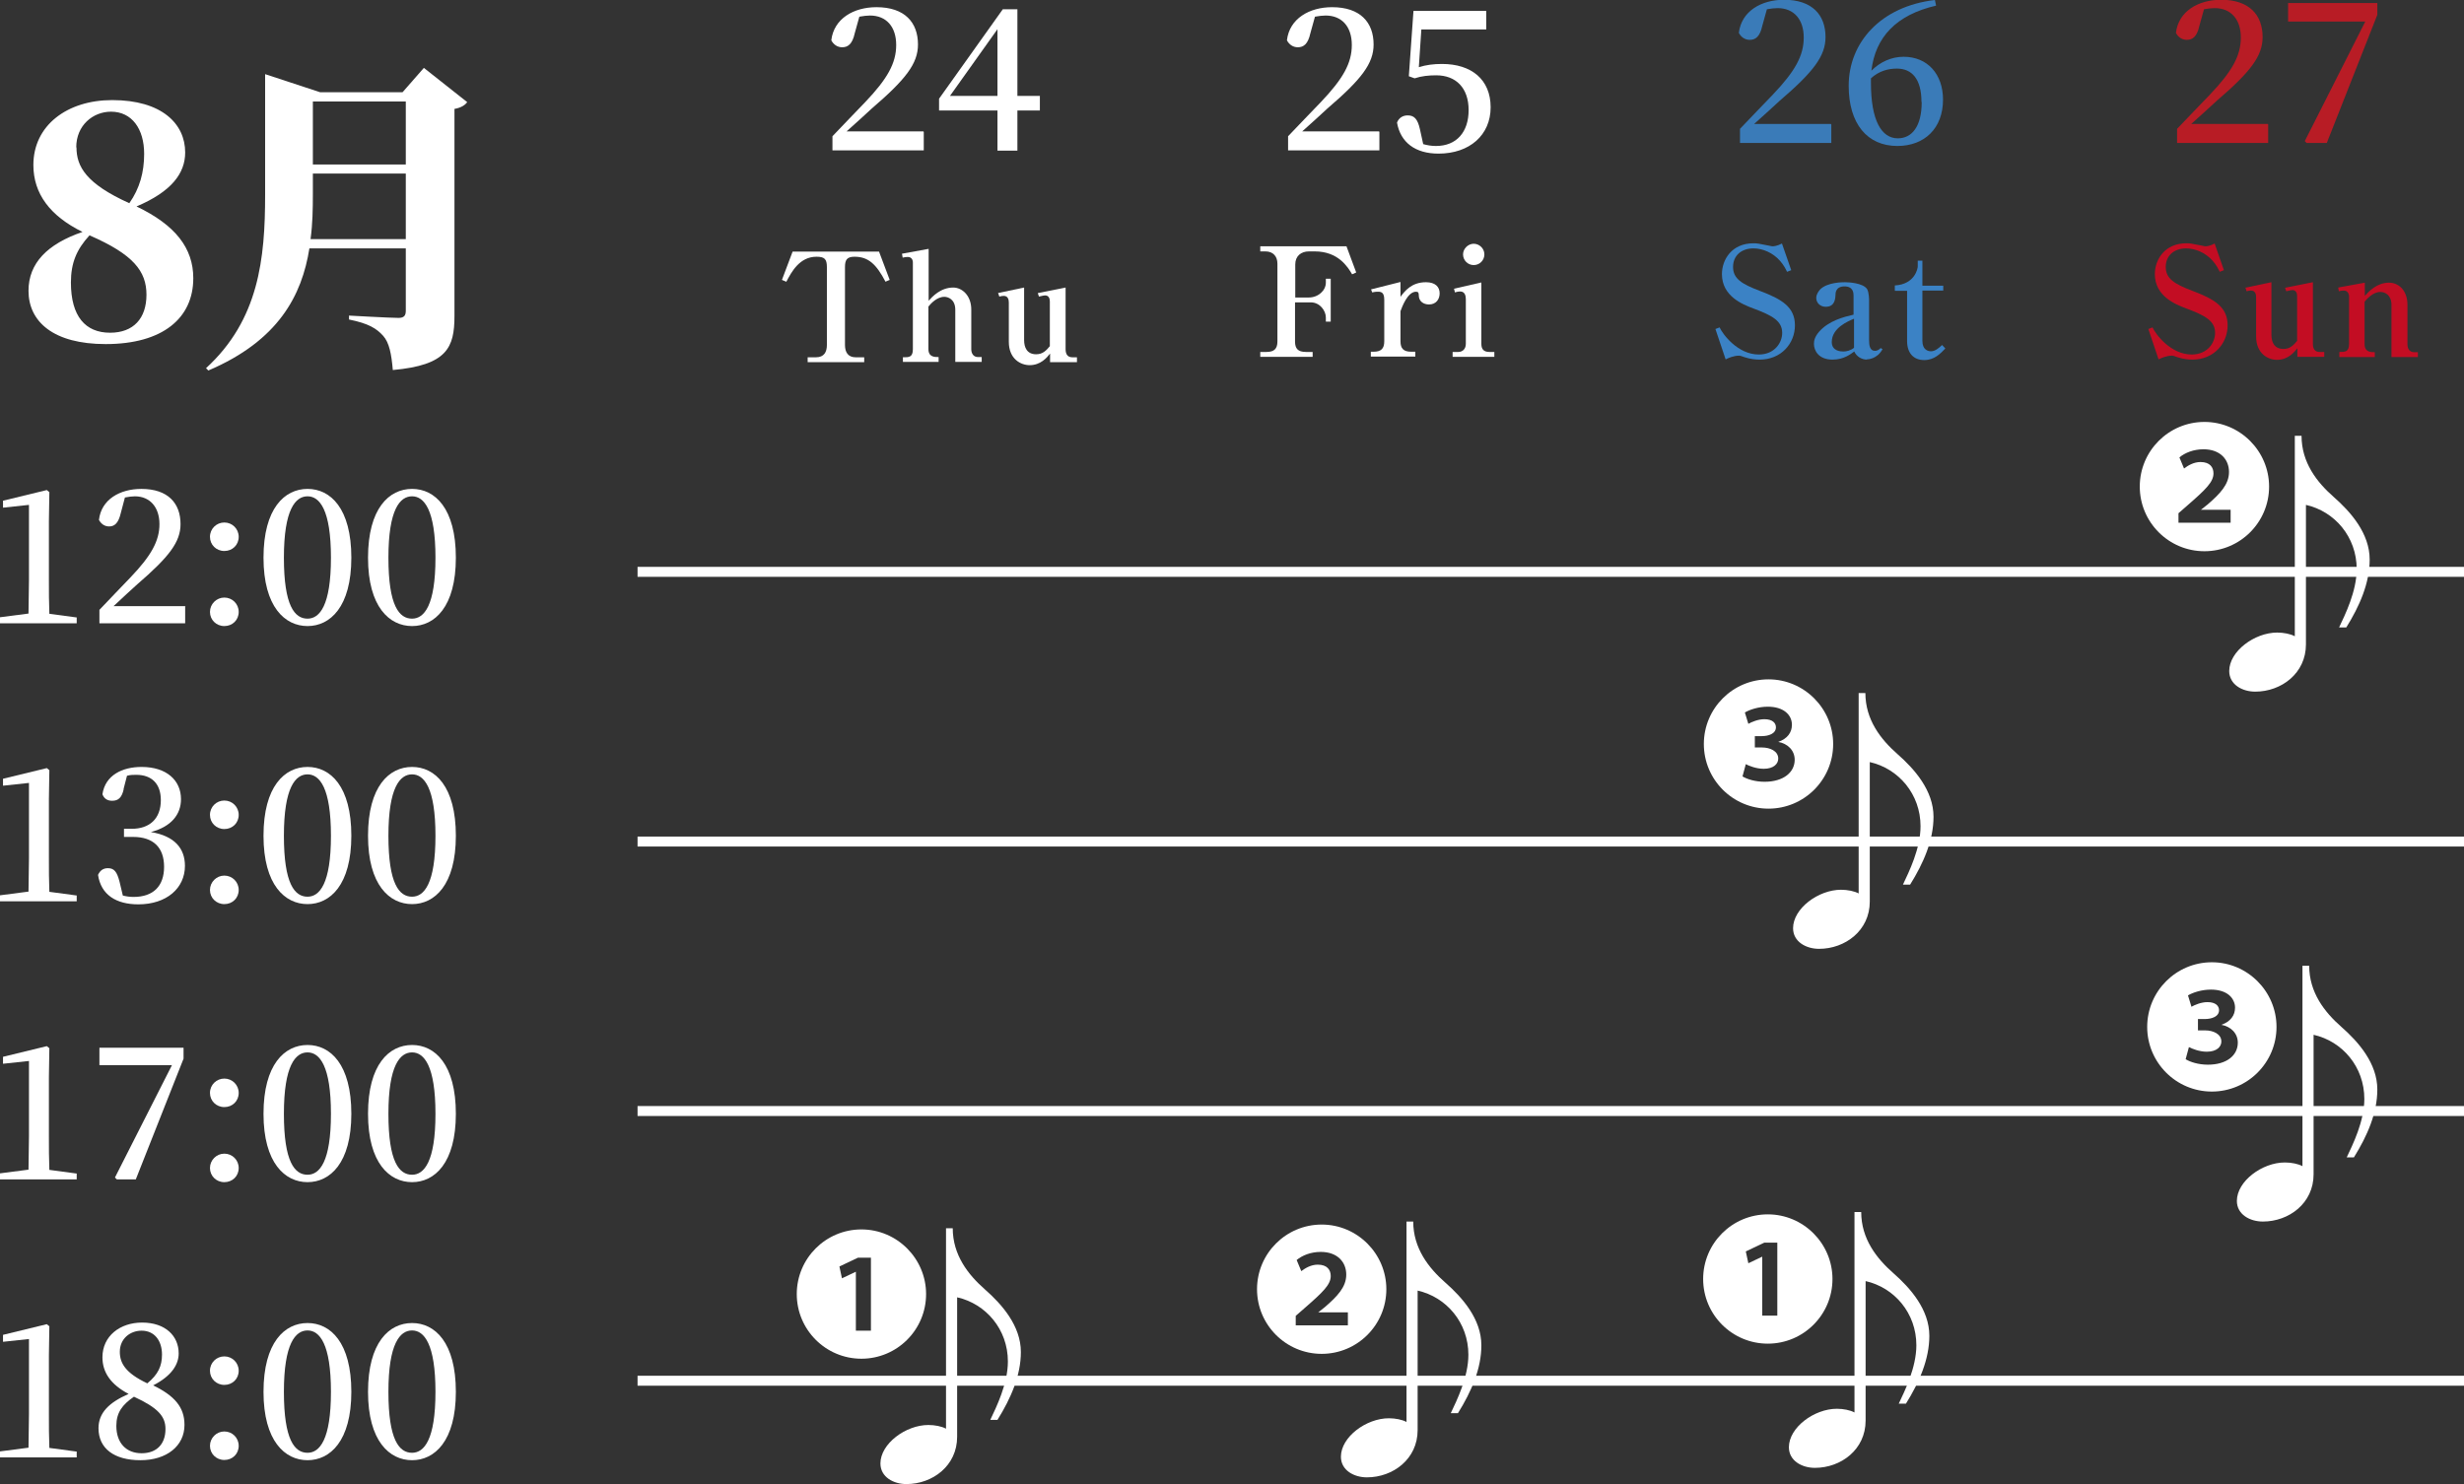 <?xml version="1.0" encoding="UTF-8"?><svg id="_レイヤー_2" xmlns="http://www.w3.org/2000/svg" viewBox="0 0 106.32 64.05"><rect x="0" y="0" width="106.32" height="64.05" fill="#333333" stroke="none"/><defs><style>.cls-1,.cls-2{fill:#fff;}.cls-3{fill:#b81c25;}.cls-4{fill:#c30d23;}.cls-5{fill:#3a7bb8;}.cls-6{fill:#3b82c5;}.cls-2{stroke:#fff;stroke-miterlimit:10;stroke-width:.43px;}</style></defs><g id="_レイヤー_1-2"><path class="cls-1" d="m58.35,11.85c-.2-.34-.61-1-1.62-1h-.25c-.34,0-.59.2-.59.56v1.43h.58c.42,0,.74-.31.74-.64v-.17h.21v1.85h-.21v-.18c0-.28-.25-.65-.65-.65h-.68v1.69c0,.3.12.45.47.45h.29v.21h-2.26v-.21h.27c.33,0,.47-.14.47-.45v-3.36c0-.3-.17-.53-.52-.53h-.22v-.22h3.72l.42,1.13-.18.08Z"/><path class="cls-1" d="m60.43,12.81c.18-.24.47-.63,1.1-.63.4,0,.59.2.59.48,0,.25-.15.48-.46.48-.23,0-.44-.13-.44-.39,0-.11-.02-.16-.12-.16-.37,0-.61.68-.67.84v1.3c0,.31.13.45.46.45h.18v.21h-1.92v-.21h.12c.32,0,.46-.13.46-.45v-1.79c0-.31-.12-.35-.27-.35-.13,0-.2.02-.25.03l-.05-.13,1.27-.32v.63Z"/><path class="cls-1" d="m62.69,15.19h.23c.21,0,.33-.15.33-.35v-1.93c0-.14-.04-.33-.24-.33-.02,0-.11,0-.23.04l-.04-.16,1.18-.27v2.65c0,.23.1.35.35.35h.21v.21h-1.8v-.21Zm1.36-4.21c0,.25-.2.46-.46.46s-.46-.21-.46-.46.22-.46.46-.46.46.2.46.46Z"/><path class="cls-6" d="m75.92,15.52c-.15,0-.39-.02-.63-.1-.17-.06-.2-.07-.26-.07-.22,0-.45.1-.57.16l-.44-1.31.18-.07c.13.29.78,1.17,1.69,1.17.69,0,1.01-.52,1.01-.93,0-.52-.42-.75-1.25-1.06-.45-.17-1.35-.52-1.35-1.48,0-.62.42-1.33,1.36-1.33.16,0,.21.01.66.1.11.02.12.03.16.03.05,0,.2-.01.41-.12l.4,1.15-.18.07c-.06-.12-.14-.29-.31-.48-.3-.34-.74-.53-1.14-.53-.53,0-.88.32-.88.8,0,.51.38.74,1.17,1.04.93.35,1.5.69,1.5,1.48s-.6,1.48-1.52,1.48Z"/><path class="cls-6" d="m80.56,15.52c-.23,0-.45-.13-.55-.35-.18.13-.46.35-.94.35-.59,0-.8-.38-.8-.68,0-.13.03-.3.22-.52.42-.48,1.06-.64,1.49-.74v-.82c0-.11-.01-.4-.39-.4s-.39.28-.39.38c-.01.18-.04.5-.42.5-.25,0-.41-.18-.41-.38,0-.16.1-.29.17-.37.31-.31.96-.31,1.07-.31.15,0,.77.03.95.29.09.14.09.47.09.5v1.71c0,.22.03.46.25.46.13,0,.2-.07.25-.12l.08.05c-.24.44-.65.44-.69.44Zm-.57-1.76c-.24.1-.95.39-.95,1,0,.39.38.41.5.41.13,0,.31-.04.46-.16v-1.25Z"/><path class="cls-6" d="m81.76,12.53v-.21c.88-.05.99-.75.99-.82v-.25h.2v1.08h.9v.21h-.9v2.17c0,.38.23.45.37.45.18,0,.33-.13.48-.27l.14.15c-.22.23-.48.5-.91.5-.47,0-.74-.31-.74-.82v-2.17h-.52Z"/><path class="cls-4" d="m94.6,15.52c-.15,0-.39-.02-.63-.1-.17-.06-.2-.07-.26-.07-.22,0-.45.1-.57.16l-.44-1.31.18-.07c.13.29.78,1.17,1.69,1.17.69,0,1.01-.52,1.01-.93,0-.52-.42-.75-1.25-1.06-.45-.17-1.35-.52-1.35-1.48,0-.62.42-1.33,1.36-1.33.16,0,.21.01.66.1.11.02.12.03.16.03.05,0,.2-.01.4-.12l.4,1.15-.18.07c-.06-.12-.14-.29-.31-.48-.3-.34-.74-.53-1.14-.53-.53,0-.88.32-.88.8,0,.51.38.74,1.17,1.04.93.35,1.5.69,1.5,1.48s-.6,1.48-1.52,1.48Z"/><path class="cls-4" d="m96.87,12.42l1.14-.24v2.27c0,.31.12.61.52.61.29,0,.44-.17.59-.35v-1.93c0-.13-.05-.26-.2-.26-.07,0-.17.03-.27.05l-.05-.15,1.2-.24v2.66c0,.21.08.35.29.35h.2v.21h-1.16v-.37c-.14.18-.41.5-.88.5-.39,0-.9-.27-.9-1.01v-1.69c0-.12-.03-.29-.22-.29-.06,0-.11.01-.19.03l-.05-.15Z"/><path class="cls-4" d="m100.95,15.19c.24,0,.41,0,.41-.35v-2.06s-.01-.24-.22-.24c-.08,0-.15.01-.22.03l-.03-.16,1.15-.21v.57c.16-.18.52-.57,1.04-.57.46,0,.8.38.8.95v1.71c0,.18.08.34.29.34h.16v.21h-1.14v-2.25c0-.43-.28-.56-.48-.56-.33,0-.59.32-.68.42v1.83c0,.35.27.35.44.35v.21h-1.53v-.21Z"/><line class="cls-2" x1="27.51" y1="24.68" x2="106.32" y2="24.68"/><line class="cls-2" x1="27.51" y1="36.32" x2="106.32" y2="36.32"/><line class="cls-2" x1="27.51" y1="47.95" x2="106.32" y2="47.95"/><line class="cls-2" x1="27.51" y1="59.59" x2="106.32" y2="59.59"/><path class="cls-1" d="m60.68,52.72h.3c0,1.15.66,2,1.39,2.64.73.64,1.55,1.57,1.55,2.7,0,1.01-.43,2-1.01,2.93h-.31c.26-.55.76-1.56.76-2.52,0-1.39-.95-2.49-2.19-2.77v6.02c0,1.25-1.06,2.04-2.19,2.04-.55,0-1.12-.3-1.12-.89,0-.85,1.09-1.66,2.07-1.66.28,0,.58.06.76.16v-8.65Z"/><path class="cls-1" d="m40.81,53.01h.3c0,1.15.66,2,1.39,2.64.73.64,1.55,1.57,1.55,2.7,0,1.01-.43,2-1.01,2.93h-.31c.26-.55.76-1.56.76-2.52,0-1.39-.95-2.49-2.19-2.77v6.02c0,1.25-1.06,2.04-2.19,2.04-.55,0-1.12-.3-1.12-.89,0-.85,1.09-1.66,2.07-1.66.28,0,.58.06.76.16v-8.65Z"/><path class="cls-1" d="m80.01,52.31h.3c0,1.15.66,2,1.39,2.64.73.64,1.55,1.57,1.55,2.7,0,1.01-.43,2-1.01,2.93h-.31c.26-.55.76-1.56.76-2.52,0-1.39-.95-2.49-2.19-2.77v6.02c0,1.25-1.06,2.04-2.19,2.04-.55,0-1.12-.3-1.12-.89,0-.85,1.09-1.66,2.07-1.66.28,0,.58.06.76.16v-8.65Z"/><path class="cls-1" d="m99.01,18.81h.3c0,1.15.66,2,1.39,2.64.73.64,1.55,1.57,1.55,2.7,0,1.01-.43,2-1.01,2.93h-.31c.26-.55.76-1.56.76-2.52,0-1.39-.95-2.49-2.19-2.77v6.02c0,1.25-1.06,2.04-2.19,2.04-.55,0-1.12-.3-1.12-.89,0-.85,1.09-1.66,2.07-1.66.28,0,.58.06.76.16v-8.65Z"/><path class="cls-1" d="m99.34,41.68h.3c0,1.15.66,2,1.39,2.64.73.64,1.55,1.57,1.55,2.7,0,1.01-.43,2-1.01,2.93h-.31c.26-.55.76-1.56.76-2.52,0-1.39-.95-2.49-2.19-2.77v6.02c0,1.25-1.06,2.04-2.19,2.04-.55,0-1.12-.3-1.12-.89,0-.85,1.09-1.66,2.07-1.66.28,0,.58.06.76.16v-8.65Z"/><path class="cls-1" d="m80.19,29.91h.3c0,1.15.66,2,1.39,2.64.73.64,1.55,1.57,1.55,2.7,0,1.01-.43,2-1.01,2.93h-.31c.26-.55.76-1.56.76-2.52,0-1.39-.95-2.49-2.19-2.77v6.02c0,1.25-1.06,2.04-2.19,2.04-.55,0-1.12-.3-1.12-.89,0-.85,1.09-1.66,2.07-1.66.28,0,.58.06.76.16v-8.65Z"/><path class="cls-1" d="m8.34,12.01c0,1.72-1.32,2.84-3.78,2.84-2.26,0-3.33-.97-3.33-2.3,0-1.19.81-2.02,2.33-2.54-1.4-.69-2.12-1.65-2.12-2.89,0-1.71,1.46-2.8,3.4-2.8,2.14,0,3.15,1.02,3.15,2.26,0,.9-.59,1.69-2.1,2.33,1.67.8,2.45,1.79,2.45,3.1Zm-4.48-1.85c-.55.6-.8,1.18-.8,2.03,0,1.47.63,2.17,1.69,2.17,1.01,0,1.57-.62,1.57-1.64s-.57-1.74-2.45-2.56h-.01Zm-.56-3.8c0,.83.42,1.57,2.28,2.41.45-.64.64-1.34.64-2.13,0-1.08-.53-1.82-1.43-1.82-.78,0-1.5.59-1.5,1.54Z"/><path class="cls-1" d="m20.16,4.41c-.08.11-.25.24-.55.29v8.94c0,1.36-.32,2.12-2.66,2.33-.06-.69-.15-1.18-.42-1.48-.28-.31-.62-.53-1.47-.7v-.17s1.78.1,2.14.1c.24,0,.31-.11.31-.31v-2.69h-4.16c-.32,2.02-1.33,3.98-4.36,5.27l-.1-.1c2.28-2.09,2.55-4.72,2.55-7.49V3.2l2.37.78h3.56l.92-1.05,1.86,1.47Zm-2.65,5.91v-2.83h-4.01v.88c0,.64-.01,1.29-.1,1.95h4.1Zm-4.01-5.94v2.72h4.01v-2.72h-4.01Z"/><path class="cls-1" d="m3.31,26.64v.26H0v-.26l1.23-.16c0-.48.02-.97.02-1.44v-3.25l-1.12.12v-.3l1.89-.46.11.09-.02,1.26v2.55c0,.47,0,.95.02,1.44l1.19.16Z"/><path class="cls-1" d="m7.99,26.15v.75h-3.7v-.58c.48-.5.94-.99,1.33-1.39.9-.94,1.26-1.58,1.26-2.31s-.41-1.2-1.06-1.2c-.12,0-.27.02-.43.05l-.18.68c-.1.43-.27.57-.5.57-.19,0-.34-.1-.44-.28.1-.89.91-1.34,1.83-1.34,1.15,0,1.69.62,1.69,1.52,0,.77-.49,1.41-1.87,2.6-.25.22-.62.57-1.02.94h3.11Z"/><path class="cls-1" d="m9.06,23.17c0-.35.28-.62.62-.62s.62.27.62.62-.27.61-.62.61-.62-.27-.62-.61Zm0,3.24c0-.34.28-.62.62-.62s.62.27.62.62-.27.61-.62.61-.62-.27-.62-.61Z"/><path class="cls-1" d="m15.16,24.07c0,2.13-.92,2.95-1.89,2.95s-1.9-.82-1.9-2.95.91-2.97,1.9-2.97,1.89.84,1.89,2.97Zm-1.89,2.63c.52,0,1.01-.56,1.01-2.63s-.49-2.65-1.01-2.65-1.02.56-1.02,2.65.47,2.63,1.02,2.63Z"/><path class="cls-1" d="m19.67,24.07c0,2.13-.92,2.95-1.89,2.95s-1.9-.82-1.9-2.95.91-2.97,1.9-2.97,1.89.84,1.89,2.97Zm-1.89,2.63c.52,0,1.01-.56,1.01-2.63s-.49-2.65-1.01-2.65-1.02.56-1.02,2.65.47,2.63,1.02,2.63Z"/><path class="cls-1" d="m3.31,38.64v.26H0v-.26l1.23-.16c0-.48.02-.97.02-1.44v-3.25l-1.12.12v-.3l1.89-.46.11.09-.02,1.26v2.55c0,.47,0,.95.02,1.44l1.19.16Z"/><path class="cls-1" d="m5.34,34.05c-.08.37-.23.51-.5.51-.18,0-.34-.07-.42-.28.12-.82.85-1.18,1.69-1.18,1.08,0,1.7.58,1.7,1.39,0,.66-.42,1.19-1.3,1.42,1.03.17,1.47.71,1.47,1.46,0,.96-.79,1.66-2.01,1.66-.96,0-1.61-.41-1.74-1.27.09-.2.23-.29.43-.29.27,0,.39.16.5.59l.14.59c.16.04.31.06.46.06.86,0,1.32-.47,1.32-1.3s-.46-1.29-1.34-1.29h-.39v-.35h.33c.77,0,1.26-.43,1.26-1.24,0-.7-.39-1.09-1.06-1.09-.12,0-.26,0-.4.04l-.15.58Z"/><path class="cls-1" d="m9.06,35.17c0-.35.28-.62.62-.62s.62.27.62.62-.27.61-.62.61-.62-.27-.62-.61Zm0,3.24c0-.34.28-.62.62-.62s.62.27.62.62-.27.61-.62.61-.62-.27-.62-.61Z"/><path class="cls-1" d="m15.16,36.07c0,2.13-.92,2.95-1.89,2.95s-1.9-.82-1.9-2.95.91-2.97,1.9-2.97,1.89.84,1.89,2.97Zm-1.89,2.63c.52,0,1.01-.56,1.01-2.63s-.49-2.65-1.01-2.65-1.02.56-1.02,2.65.47,2.63,1.02,2.63Z"/><path class="cls-1" d="m19.67,36.07c0,2.13-.92,2.95-1.89,2.95s-1.9-.82-1.9-2.95.91-2.97,1.9-2.97,1.89.84,1.89,2.97Zm-1.89,2.63c.52,0,1.01-.56,1.01-2.63s-.49-2.65-1.01-2.65-1.02.56-1.02,2.65.47,2.63,1.02,2.63Z"/><path class="cls-1" d="m3.31,50.64v.26H0v-.26l1.23-.16c0-.48.02-.97.02-1.44v-3.25l-1.12.12v-.3l1.89-.46.11.09-.02,1.26v2.55c0,.47,0,.95.02,1.44l1.19.16Z"/><path class="cls-1" d="m7.92,45.21v.48l-2.06,5.21h-.82l-.08-.08,2.46-4.85h-3.13v-.75h3.63Z"/><path class="cls-1" d="m9.06,47.17c0-.35.28-.62.62-.62s.62.27.62.62-.27.61-.62.61-.62-.27-.62-.61Zm0,3.24c0-.34.28-.62.62-.62s.62.27.62.62-.27.61-.62.61-.62-.27-.62-.61Z"/><path class="cls-1" d="m15.16,48.07c0,2.13-.92,2.95-1.89,2.95s-1.9-.82-1.9-2.95.91-2.97,1.9-2.97,1.89.84,1.89,2.97Zm-1.89,2.63c.52,0,1.01-.56,1.01-2.63s-.49-2.65-1.01-2.65-1.02.56-1.02,2.65.47,2.63,1.02,2.63Z"/><path class="cls-1" d="m19.67,48.07c0,2.13-.92,2.95-1.89,2.95s-1.9-.82-1.9-2.95.91-2.97,1.9-2.97,1.89.84,1.89,2.97Zm-1.89,2.63c.52,0,1.01-.56,1.01-2.63s-.49-2.65-1.01-2.65-1.02.56-1.02,2.65.47,2.63,1.02,2.63Z"/><path class="cls-1" d="m3.31,62.64v.26H0v-.26l1.23-.16c0-.48.02-.97.02-1.44v-3.25l-1.12.12v-.3l1.89-.46.11.09-.02,1.26v2.55c0,.47,0,.95.02,1.44l1.19.16Z"/><path class="cls-1" d="m7.96,61.5c0,.9-.76,1.52-1.9,1.52s-1.81-.51-1.81-1.38c0-.66.45-1.11,1.3-1.48-.78-.41-1.13-.94-1.13-1.58,0-.92.76-1.5,1.71-1.5,1.01,0,1.58.58,1.58,1.33,0,.46-.28.96-1.1,1.38.92.45,1.35.94,1.35,1.7Zm-.82.17c0-.54-.32-.91-1.36-1.39-.51.35-.76.69-.76,1.26,0,.73.42,1.18,1.09,1.18s1.03-.42,1.03-1.04Zm-.78-1.97c.46-.38.63-.74.63-1.24,0-.58-.31-1.03-.88-1.03-.5,0-.94.35-.94.91,0,.48.23.91,1.18,1.36Z"/><path class="cls-1" d="m9.06,59.16c0-.35.28-.62.62-.62s.62.27.62.62-.27.61-.62.61-.62-.27-.62-.61Zm0,3.24c0-.34.28-.62.62-.62s.62.27.62.62-.27.61-.62.61-.62-.27-.62-.61Z"/><path class="cls-1" d="m15.16,60.07c0,2.13-.92,2.95-1.89,2.95s-1.9-.82-1.9-2.95.91-2.97,1.9-2.97,1.89.84,1.89,2.97Zm-1.89,2.63c.52,0,1.01-.56,1.01-2.63s-.49-2.65-1.01-2.65-1.02.56-1.02,2.65.47,2.63,1.02,2.63Z"/><path class="cls-1" d="m19.67,60.07c0,2.13-.92,2.95-1.89,2.95s-1.9-.82-1.9-2.95.91-2.97,1.9-2.97,1.89.84,1.89,2.97Zm-1.89,2.63c.52,0,1.01-.56,1.01-2.63s-.49-2.65-1.01-2.65-1.02.56-1.02,2.65.47,2.63,1.02,2.63Z"/><path class="cls-1" d="m38.21,12.16c-.4-.76-.74-1.08-1.34-1.08-.33,0-.41.14-.41.45v3.36c0,.32.14.53.46.53h.37v.21h-2.44v-.21h.36c.35,0,.47-.23.47-.53v-3.36c0-.35-.1-.45-.45-.45-.73,0-1.08.66-1.3,1.08l-.19-.08.46-1.22h3.73l.46,1.22-.19.08Z"/><path class="cls-1" d="m38.98,15.42c.24,0,.41,0,.41-.35v-3.74c0-.12-.06-.24-.22-.24-.08,0-.15.01-.22.03l-.03-.17,1.15-.21v2.24c.16-.18.52-.57,1.06-.57.39,0,.78.35.78.95v1.71c0,.18.09.34.29.34h.16v.21h-1.14v-2.25c0-.46-.32-.56-.47-.56-.33,0-.59.3-.69.42v1.83c0,.35.26.35.44.35v.21h-1.54v-.21Z"/><path class="cls-1" d="m43.05,12.65l1.14-.24v2.27c0,.31.12.61.52.61.29,0,.44-.17.59-.35v-1.93c0-.13-.05-.26-.2-.26-.07,0-.17.03-.27.05l-.05-.15,1.2-.24v2.66c0,.21.08.35.29.35h.2v.21h-1.16v-.37c-.14.18-.41.5-.88.5-.39,0-.9-.27-.9-1.01v-1.69c0-.12-.03-.29-.22-.29-.06,0-.11.01-.19.03l-.05-.15Z"/><path class="cls-1" d="m39.86,5.69v.8h-3.94v-.61c.51-.53,1-1.05,1.42-1.48.95-1,1.33-1.67,1.33-2.46s-.43-1.27-1.13-1.27c-.13,0-.29.02-.46.05l-.2.72c-.1.46-.29.6-.54.6-.2,0-.37-.11-.47-.3.11-.94.97-1.43,1.95-1.43,1.22,0,1.79.66,1.79,1.61,0,.82-.52,1.5-1.99,2.76-.26.24-.65.6-1.09.99h3.31Z"/><path class="cls-1" d="m44.87,4.77h-.97v1.73h-.86v-1.73h-2.52v-.51l2.75-3.86h.63v3.74h.97v.63Zm-1.83-.63V1.26l-2.05,2.88h2.05Z"/><path class="cls-1" d="m59.52,5.69v.8h-3.94v-.61c.51-.53,1-1.05,1.42-1.48.95-1,1.33-1.67,1.33-2.46s-.43-1.27-1.13-1.27c-.13,0-.29.02-.46.05l-.2.72c-.1.46-.29.6-.54.6-.2,0-.37-.11-.47-.3.11-.94.97-1.43,1.95-1.43,1.22,0,1.79.66,1.79,1.61,0,.82-.52,1.5-1.99,2.76-.26.24-.65.6-1.09.99h3.31Z"/><path class="cls-1" d="m61.22,2.9c.32-.1.64-.14,1-.14,1.27,0,2.1.67,2.1,1.87s-.91,2-2.25,2c-1,0-1.64-.48-1.79-1.34.08-.21.26-.31.46-.31.28,0,.43.15.53.6l.14.64c.18.05.35.08.55.08.89,0,1.41-.6,1.41-1.55s-.54-1.5-1.4-1.5c-.32,0-.63.03-.93.13l-.25-.09.2-2.82h3.14v.8h-2.8l-.11,1.65Z"/><path class="cls-5" d="m79.02,5.37v.8h-3.94v-.61c.51-.53,1-1.05,1.42-1.48.95-1,1.33-1.67,1.33-2.46s-.43-1.27-1.13-1.27c-.13,0-.29.02-.46.05l-.2.72c-.1.46-.29.6-.54.6-.2,0-.37-.11-.47-.3.11-.94.97-1.43,1.95-1.43,1.22,0,1.79.66,1.79,1.61,0,.82-.52,1.5-1.99,2.76-.26.24-.65.6-1.09.99h3.31Z"/><path class="cls-5" d="m83.55.24c-1.73.4-2.63,1.36-2.8,2.81.38-.38.87-.6,1.39-.6,1.03,0,1.7.75,1.7,1.85,0,1.24-.8,2-1.97,2-1.3,0-2.1-.96-2.1-2.6,0-1.87,1.39-3.43,3.72-3.7l.05.24Zm-.64,4.16c0-.99-.41-1.44-1.06-1.44-.37,0-.77.1-1.12.42,0,.07,0,.14,0,.2,0,1.61.45,2.39,1.16,2.39.6,0,1.03-.5,1.03-1.56Z"/><path class="cls-3" d="m97.87,5.37v.8h-3.93v-.61c.51-.53,1-1.05,1.42-1.48.95-1,1.33-1.67,1.33-2.46s-.43-1.27-1.13-1.27c-.13,0-.29.02-.46.05l-.2.72c-.1.46-.29.6-.54.6-.2,0-.37-.11-.47-.3.11-.94.97-1.43,1.95-1.43,1.22,0,1.79.66,1.79,1.61,0,.82-.52,1.5-1.99,2.76-.26.24-.65.6-1.09.99h3.31Z"/><path class="cls-3" d="m102.58.13v.51l-2.18,5.53h-.87l-.08-.08,2.61-5.16h-3.33V.13h3.86Z"/><path class="cls-1" d="m39.96,55.85c0,1.54-1.25,2.79-2.79,2.79s-2.79-1.25-2.79-2.79,1.25-2.79,2.79-2.79,2.79,1.26,2.79,2.79Zm-3.03,1.58h.65v-3.15h-.56l-.8.38.11.51.59-.28h.01v2.54Z"/><path class="cls-1" d="m59.82,55.64c0,1.54-1.25,2.79-2.79,2.79s-2.79-1.25-2.79-2.79,1.25-2.79,2.79-2.79,2.79,1.26,2.79,2.79Zm-1.66,1.56v-.56h-1.28s.29-.23.29-.23c.53-.46.92-.86.92-1.4s-.38-.98-1.1-.98c-.43,0-.8.15-1.04.35l.2.48c.17-.13.42-.28.71-.28.41,0,.56.23.56.49,0,.37-.33.69-1.11,1.37l-.4.35v.41h2.25Z"/><path class="cls-1" d="m79.1,32.11c0,1.54-1.25,2.79-2.79,2.79s-2.79-1.25-2.79-2.79,1.25-2.79,2.79-2.79,2.79,1.26,2.79,2.79Zm-3.91,1.4c.18.11.53.23.95.23.82,0,1.3-.41,1.3-.95,0-.41-.31-.7-.71-.77h0c.4-.14.59-.41.59-.74,0-.42-.35-.78-1.04-.78-.41,0-.79.13-.99.25l.15.49c.14-.08.42-.2.69-.2.35,0,.5.16.5.35,0,.28-.33.38-.61.38h-.3v.49h.31c.34,0,.7.15.7.48,0,.22-.19.44-.63.44-.32,0-.64-.13-.77-.2l-.14.52Z"/><path class="cls-1" d="m97.91,21c0,1.54-1.25,2.79-2.79,2.79s-2.79-1.25-2.79-2.79,1.25-2.79,2.79-2.79,2.79,1.26,2.79,2.79Zm-1.66,1.56v-.56h-1.28s.29-.23.29-.23c.53-.46.92-.86.92-1.4s-.38-.98-1.1-.98c-.43,0-.8.15-1.04.35l.2.48c.17-.13.42-.28.71-.28.41,0,.56.23.56.49,0,.37-.33.69-1.11,1.37l-.4.35v.41h2.25Z"/><path class="cls-1" d="m79.07,55.2c0,1.54-1.25,2.79-2.79,2.79s-2.79-1.25-2.79-2.79,1.25-2.79,2.79-2.79,2.79,1.26,2.79,2.79Zm-3.03,1.58h.65v-3.15h-.56l-.8.38.11.51.59-.28h.01v2.54Z"/><path class="cls-1" d="m98.23,44.32c0,1.54-1.25,2.79-2.79,2.79s-2.79-1.25-2.79-2.79,1.25-2.79,2.79-2.79,2.79,1.26,2.79,2.79Zm-3.91,1.4c.18.11.53.23.95.23.82,0,1.29-.41,1.29-.95,0-.41-.31-.7-.71-.77h0c.4-.14.59-.41.59-.74,0-.42-.35-.78-1.04-.78-.41,0-.79.13-.99.25l.15.49c.14-.08.42-.2.69-.2.35,0,.5.16.5.35,0,.28-.33.38-.61.38h-.3v.49h.31c.34,0,.7.15.7.48,0,.22-.19.44-.63.44-.32,0-.64-.13-.77-.2l-.14.52Z"/></g></svg>